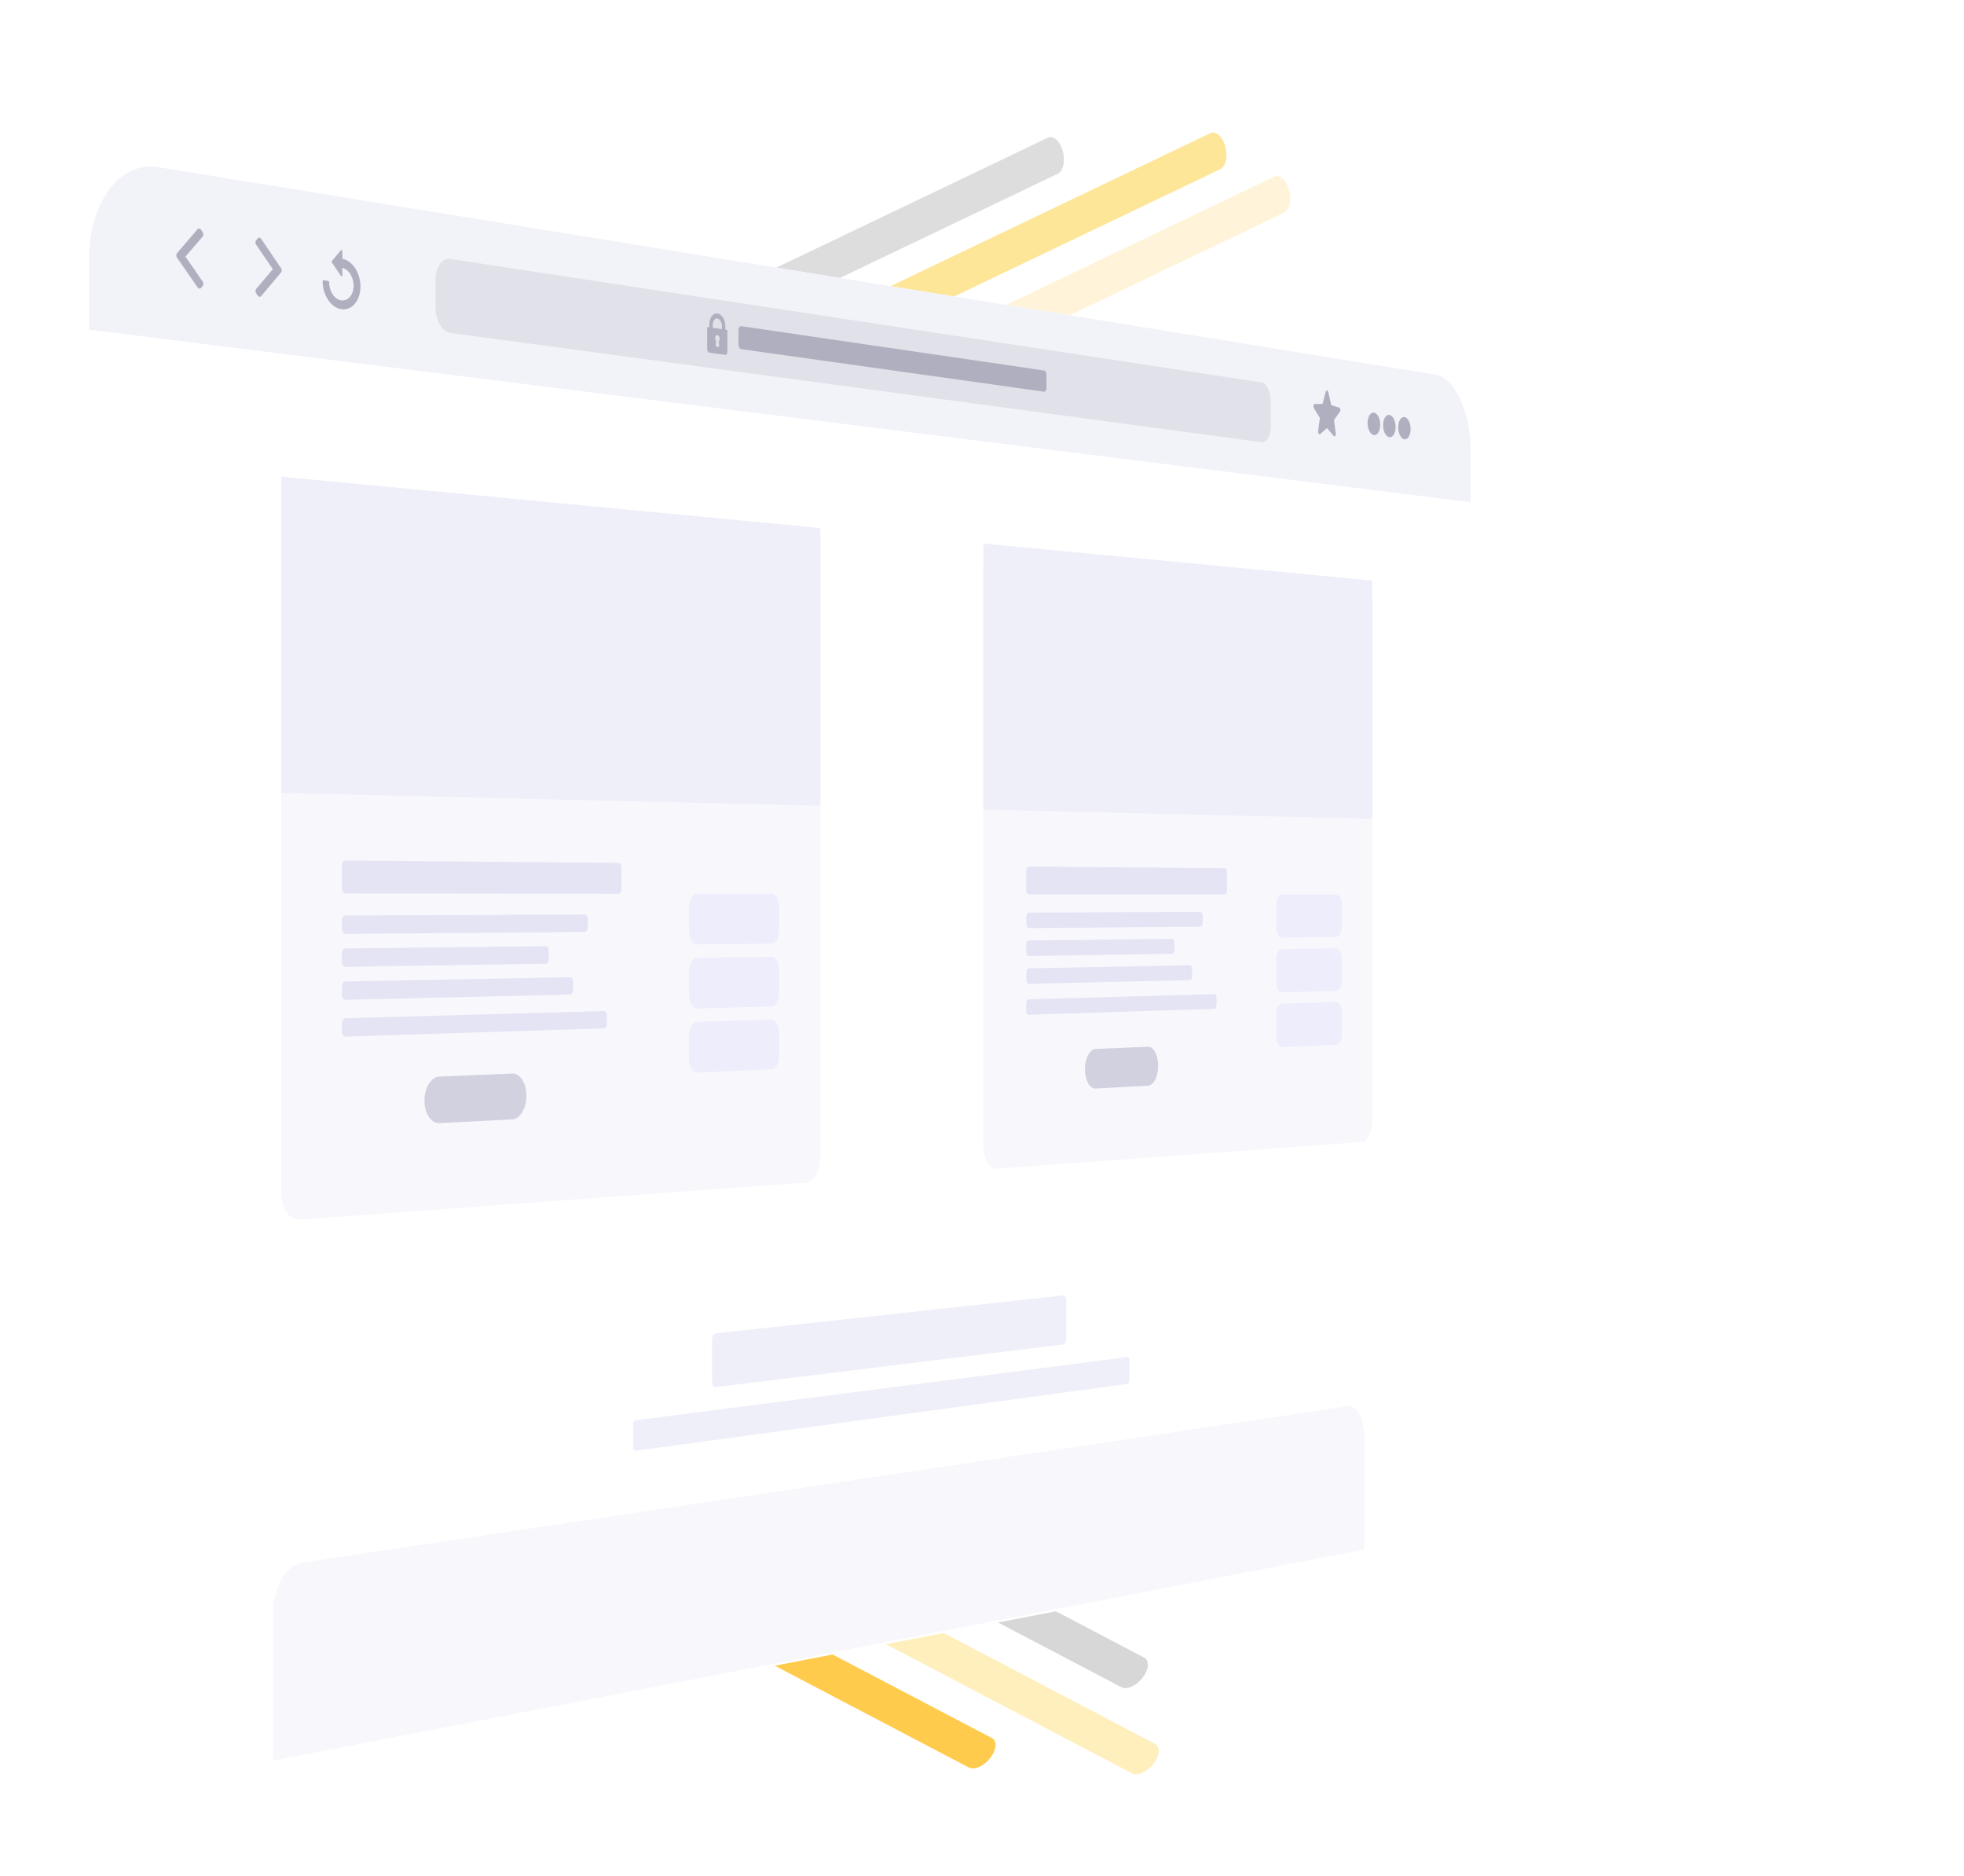 <svg xmlns="http://www.w3.org/2000/svg" viewBox="0 0 523.5 500"><defs><filter id="A"><feGaussianBlur stdDeviation="7" in="SourceAlpha"/><feOffset/><feComponentTransfer><feFuncA type="linear" slope="0.3"/></feComponentTransfer><feMerge><feMergeNode/><feMergeNode in="SourceGraphic"/></feMerge></filter></defs><g fill="#c6c6c6"><path d="M52.4 145.26L279.28 36.72c1.48-.7 3.28.87 4 3.52h0c.74 2.65.13 5.37-1.35 6.08L55.07 154.86c-1.48.7-3.28-.87-4-3.52h0c-.75-2.65-.14-5.34 1.34-6.08z" opacity=".6"/><path d="M82.27 325L305 441.85c1.45.76 1.27 3.14-.42 5.32h0c-1.68 2.17-4.23 3.32-5.68 2.55L76.16 332.9c-1.45-.76-1.26-3.14.42-5.32h0c1.7-2.17 4.23-3.32 5.7-2.57z" opacity=".7"/></g><path d="M41.66 346.44l222.72 116.83c1.45.76 1.26 3.14-.42 5.32h0c-1.7 2.17-4.23 3.3-5.7 2.55L35.56 354.3c-1.45-.76-1.27-3.14.42-5.32h0c1.68-2.17 4.23-3.32 5.68-2.55z" fill="#ffb600" opacity=".7"/><path d="M85.16 348l222.72 116.83c1.45.76 1.26 3.14-.42 5.3h0c-1.7 2.18-4.23 3.32-5.7 2.56L79.06 355.87c-1.45-.76-1.27-3.15.42-5.32h0c1.68-2.17 4.23-3.32 5.68-2.55z" fill="#fec000" opacity=".26"/><path d="M112.73 155.64L339.6 47.1c1.48-.7 3.27.86 4 3.5h0c.74 2.66.13 5.38-1.35 6.1L115.4 165.23c-1.48.7-3.28-.86-4-3.5h0c-.74-2.65-.14-5.38 1.34-6.08z" fill="#ffb600" opacity=".15"/><path d="M95.73 144L322.6 35.5c1.48-.7 3.28.87 4 3.52h0c.73 2.65.13 5.37-1.35 6.08L98.38 153.64c-1.48.7-3.27-.87-4-3.52h0c-.74-2.65-.13-5.37 1.35-6.12z" fill="#fec000" opacity=".4"/><g filter="url(#A)"><path d="M382.74 409.9l-340.6 65.88c-10.1 2-18.4-8.72-18.4-23.87V69c0-15.15 8.3-26.08 18.4-24.44l340.6 55.34c5.14.83 9.26 10.1 9.26 20.72V388.9c0 10.6-4.12 20-9.26 21z" fill="#fff"/></g><path d="M392 133.87l-368.26-46V69c0-15.15 8.3-26.08 18.4-24.44l340.6 55.34c5.14.83 9.26 10.1 9.26 20.72z" fill="#f2f2f9"/><path d="M336.25 117.87L120 88.74c-2.15-.3-3.9-3.3-3.9-6.75v-7.34c0-3.43 1.75-6 3.9-5.63l216.22 32.9c1.4.22 2.54 2.63 2.54 5.4v5.9c.03 2.8-1.1 4.85-2.5 4.66z" fill="#e1e1ea"/><path d="M193.8 87.93l-.46-.07V87c0-1.64-.85-3.15-2-3.42s-2.25 1-2.25 2.78v.9l-.45-.07c-.08 0-.15.08-.15.2V93c0 .5.27.93.6 1l4.2.58c.33 0 .6-.32.6-.8v-5.6c.1-.12-.03-.23-.1-.24zm-2.1 4.32a.24.24 0 0 1-.09.22h-.07l-.6-.1h-.07a.33.33 0 0 1-.09-.25l.1-1.24a1.23 1.23 0 0 1-.25-.8c0-.47.3-.8.6-.76s.6.5.6 1a1 1 0 0 1-.25.68zm.74-4.52l-2.44-.35v-.87c0-.92.47-1.64 1.1-1.63s1.3.93 1.3 2zm85.88 11.03l-80.78-11.82c-.4-.06-.7.43-.7 1.1v3.72c0 .66.3 1.25.7 1.3l80.78 11.35c.33 0 .6-.4.6-1V100c0-.66-.27-1.2-.6-1.24zM74.88 71.45l-5.26-7.78a.75.75 0 0 0-.47-.33.51.51 0 0 0-.46.19l-.4.47a1.08 1.08 0 0 0 0 1.22l4.44 6.54L68.3 77a.9.9 0 0 0-.19.58 1.17 1.17 0 0 0 .19.64l.4.57a.72.72 0 0 0 .46.32.53.53 0 0 0 .46-.19l5.27-6.28a.85.85 0 0 0 .19-.58 1.1 1.1 0 0 0-.19-.61zM47.2 68.7l5.47 7.9a.65.65 0 0 0 .47.32.49.49 0 0 0 .47-.19l.4-.47a1.07 1.07 0 0 0 0-1.23l-4.58-6.64L54 63.1a1 1 0 0 0 .19-.59 1.18 1.18 0 0 0-.19-.65l-.4-.6a.72.72 0 0 0-.47-.32.53.53 0 0 0-.48.18l-5.45 6.34a.9.9 0 0 0-.2.6 1.11 1.11 0 0 0 .2.65zm44.05.3v-2a.38.38 0 0 0-.13-.3.18.18 0 0 0-.24 0l-2.4 2.87a.38.38 0 0 0 0 .41l2.4 3.57a.19.19 0 0 0 .15.11c.12 0 .22-.1.22-.26v-2c1.7.4 3 2.5 3 4.8s-1.42 4.1-3.25 3.87-3.26-2.4-3.26-4.84a.32.32 0 0 0-.22-.33l-1.3-.2c-.12 0-.22.1-.22.27 0 3.73 2.25 7.06 5 7.44s5-2.17 5.07-5.86S94 69.48 91.25 69zm266 40.13a.64.64 0 0 0-.33-.5l-2.05-.62-.82-3.46a.57.57 0 0 0-.35-.46c-.15 0-.3.12-.35.36l-.82 3.22h-2.07c-.16 0-.3.16-.33.4a1.07 1.07 0 0 0 .11.73l1.57 2.62-.46 3.48a1 1 0 0 0 .15.71.3.3 0 0 0 .22.16.24.24 0 0 0 .2-.07l1.78-1.6 1.78 2.1a.25.25 0 0 0 .41 0 .84.84 0 0 0 .15-.67l-.46-3.6 1.56-2.16a1 1 0 0 0 .11-.64z" fill="#afafbf"/><path d="M214.87 315.2l-135 9.86c-2.7.2-4.9-3-4.9-7.2V134.6c0-4.17 2.2-7.34 4.9-7.08l135 12.85c2.1.2 3.8 3.33 3.8 7V308.3c0 3.7-1.68 6.75-3.8 6.9z" fill="#f7f7fc"/><path d="M367.9 113.22c0 1.65-.75 2.88-1.68 2.75s-1.7-1.58-1.7-3.23.76-2.88 1.7-2.75 1.68 1.58 1.68 3.23zm4.1.58c0 1.64-.74 2.87-1.67 2.74s-1.67-1.57-1.67-3.2.75-2.87 1.67-2.74 1.67 1.57 1.67 3.2zm4 .58c0 1.63-.74 2.85-1.65 2.72s-1.66-1.56-1.66-3.2.74-2.86 1.66-2.73 1.65 1.57 1.65 3.2z" fill="#afafbf"/><path d="M218.68 214.77l-143.7-3.4v-84.3l143.7 13.7v74.02z" fill="#efeff9"/><path d="M164.86 238.24L92 238.16c-.47 0-.86-.6-.86-1.34v-6.1c0-.75.4-1.35.86-1.34l72.88.62c.42 0 .76.57.76 1.27V237c-.02.67-.36 1.24-.78 1.24zm-8.96 10.16l-63.9.53c-.47 0-.86-.6-.86-1.34v-2.2c0-.74.4-1.35.86-1.35l63.92-.26c.43 0 .77.56.77 1.27v2.07c-.02.7-.36 1.27-.8 1.28zm-10.42 8.47l-53.5.84c-.47 0-.86-.58-.86-1.33v-2.2c0-.74.4-1.35.86-1.35l53.5-.63c.43 0 .8.57.8 1.28v2.1c0 .7-.36 1.3-.8 1.3zm6.52 8.23l-60 1.4c-.47 0-.86-.58-.86-1.32V263c0-.75.4-1.36.86-1.37l60-1.15c.43 0 .77.56.77 1.26v2.08c.02.7-.32 1.28-.77 1.3zm9 9l-69 2.2c-.47 0-.86-.58-.86-1.32v-2.2c0-.74.4-1.36.86-1.37l69-1.9c.42 0 .76.55.76 1.24v2.07c.04.7-.3 1.28-.76 1.3z" fill="#e4e4f4"/><path d="M136.56 298.37l-19.5 1c-2.15.1-3.92-2.6-3.92-6h0c0-3.43 1.77-6.3 3.92-6.4l19.5-.82c2.07-.1 3.76 2.58 3.76 5.93h0c0 3.35-1.7 6.18-3.76 6.3z" fill="#d1d1e0"/><path d="M205.66 251.5l-19.87.23c-1.15 0-2.1-1.56-2.1-3.5v-6.43c0-1.94.94-3.54 2.1-3.53h19.87c1.1 0 2 1.55 2 3.46V248c.01 1.92-.9 3.5-2 3.5zm0 16.76l-19.87.55c-1.15 0-2.1-1.54-2.1-3.48v-6.43c0-1.95.94-3.55 2.1-3.57l19.87-.3c1.1 0 2 1.53 2 3.43v6.28c.01 1.9-.9 3.5-2 3.52zm0 16.74l-19.87.87c-1.15.05-2.1-1.5-2.1-3.45V276c0-1.95.94-3.57 2.1-3.6l19.87-.6c1.1 0 2 1.5 2 3.4v6.3c.01 1.9-.9 3.54-2 3.54z" fill="#ededfc"/><path d="M363 304.38l-97.43 7.12c-1.9.14-3.47-2.6-3.47-6.1V151.23c0-3.5 1.56-6.2 3.47-6L363 154.5c1.55.15 2.8 2.8 2.8 5.95V298.5c-.01 3.14-1.27 5.78-2.8 5.9z" fill="#f7f7fc"/><path d="M365.8 218.26l-103.7-2.46v-70.92l103.7 9.88v63.5z" fill="#efeff9"/><path d="M326.48 238.4h-52.32c-.34 0-.62-.5-.62-1.13v-5.16c0-.62.28-1.13.62-1.13l52.32.45c.3 0 .55.5.55 1.08v4.87c-.03.54-.24 1.02-.55 1.02zM320 247l-45.83.38c-.34 0-.62-.5-.62-1.13v-1.85c0-.63.28-1.14.62-1.14l45.83-.16c.3 0 .56.48.56 1.08v1.76c-.01.6-.26 1.06-.56 1.06zm-7.54 7.22l-38.3.6c-.34 0-.62-.5-.62-1.13v-1.85c0-.63.28-1.14.62-1.14l38.3-.45c.32 0 .57.48.57 1.08v1.78c-.03.6-.25 1.1-.57 1.1zm4.72 7.02l-43 1c-.34 0-.62-.5-.62-1.12v-1.85c0-.63.28-1.14.62-1.15l43-.82c.3 0 .57.47.57 1.07v1.77c0 .6-.26 1.1-.57 1.1zm6.52 7.66l-49.55 1.58c-.34 0-.62-.5-.62-1.12v-1.85c0-.63.28-1.14.62-1.15L323.7 265c.3 0 .56.46.56 1.06v1.76c0 .6-.27 1.08-.56 1.1z" fill="#e4e4f4"/><path d="M306 289.4l-14 .74c-1.54.08-2.8-2.23-2.8-5.13h0c0-2.9 1.27-5.33 2.8-5.4l14-.6c1.5-.06 2.7 2.2 2.7 5.06h0c.04 2.84-1.18 5.23-2.7 5.3z" fill="#d1d1e0"/><path d="M356.23 249.75l-14.53.17c-.84 0-1.52-1.34-1.52-3v-5.48c0-1.66.68-3 1.52-3h14.53c.8 0 1.47 1.34 1.47 3v5.38c0 1.58-.7 2.92-1.47 2.93zm0 14.35l-14.53.4c-.84 0-1.52-1.32-1.52-3V256c0-1.66.68-3 1.52-3l14.53-.22c.8 0 1.47 1.3 1.47 2.94v5.38c0 1.62-.7 2.98-1.47 3zm0 14.35l-14.53.63c-.84 0-1.52-1.3-1.52-3v-5.48c0-1.66.68-3.05 1.52-3.07l14.53-.45c.8 0 1.47 1.3 1.47 2.92v5.38c0 1.67-.7 3.03-1.47 3.07z" fill="#ededfc"/><path d="M283.36 358.37l-92.52 11.36c-.58.07-1.05-.67-1.05-1.65V357.3c0-1 .47-1.83 1.05-1.9l92.52-10.1c.47-.05.86.63.86 1.52v9.82c0 .9-.4 1.66-.86 1.72zm17.2 10.5L169.4 386.7c-.34 0-.62-.38-.62-.94v-6.1c0-.57.28-1.06.62-1.1l131.16-16.84c.26 0 .48.34.48.84v5.36c-.04.5-.22.93-.48.97z" fill="#efeff9"/><path d="M72.83 469.26L363.65 413v-29.87c0-4.93-2-8.67-4.43-8.3l-278.68 41.7c-4.23.63-7.7 6.5-7.7 13.06z" fill="#f7f7fc"/></svg>